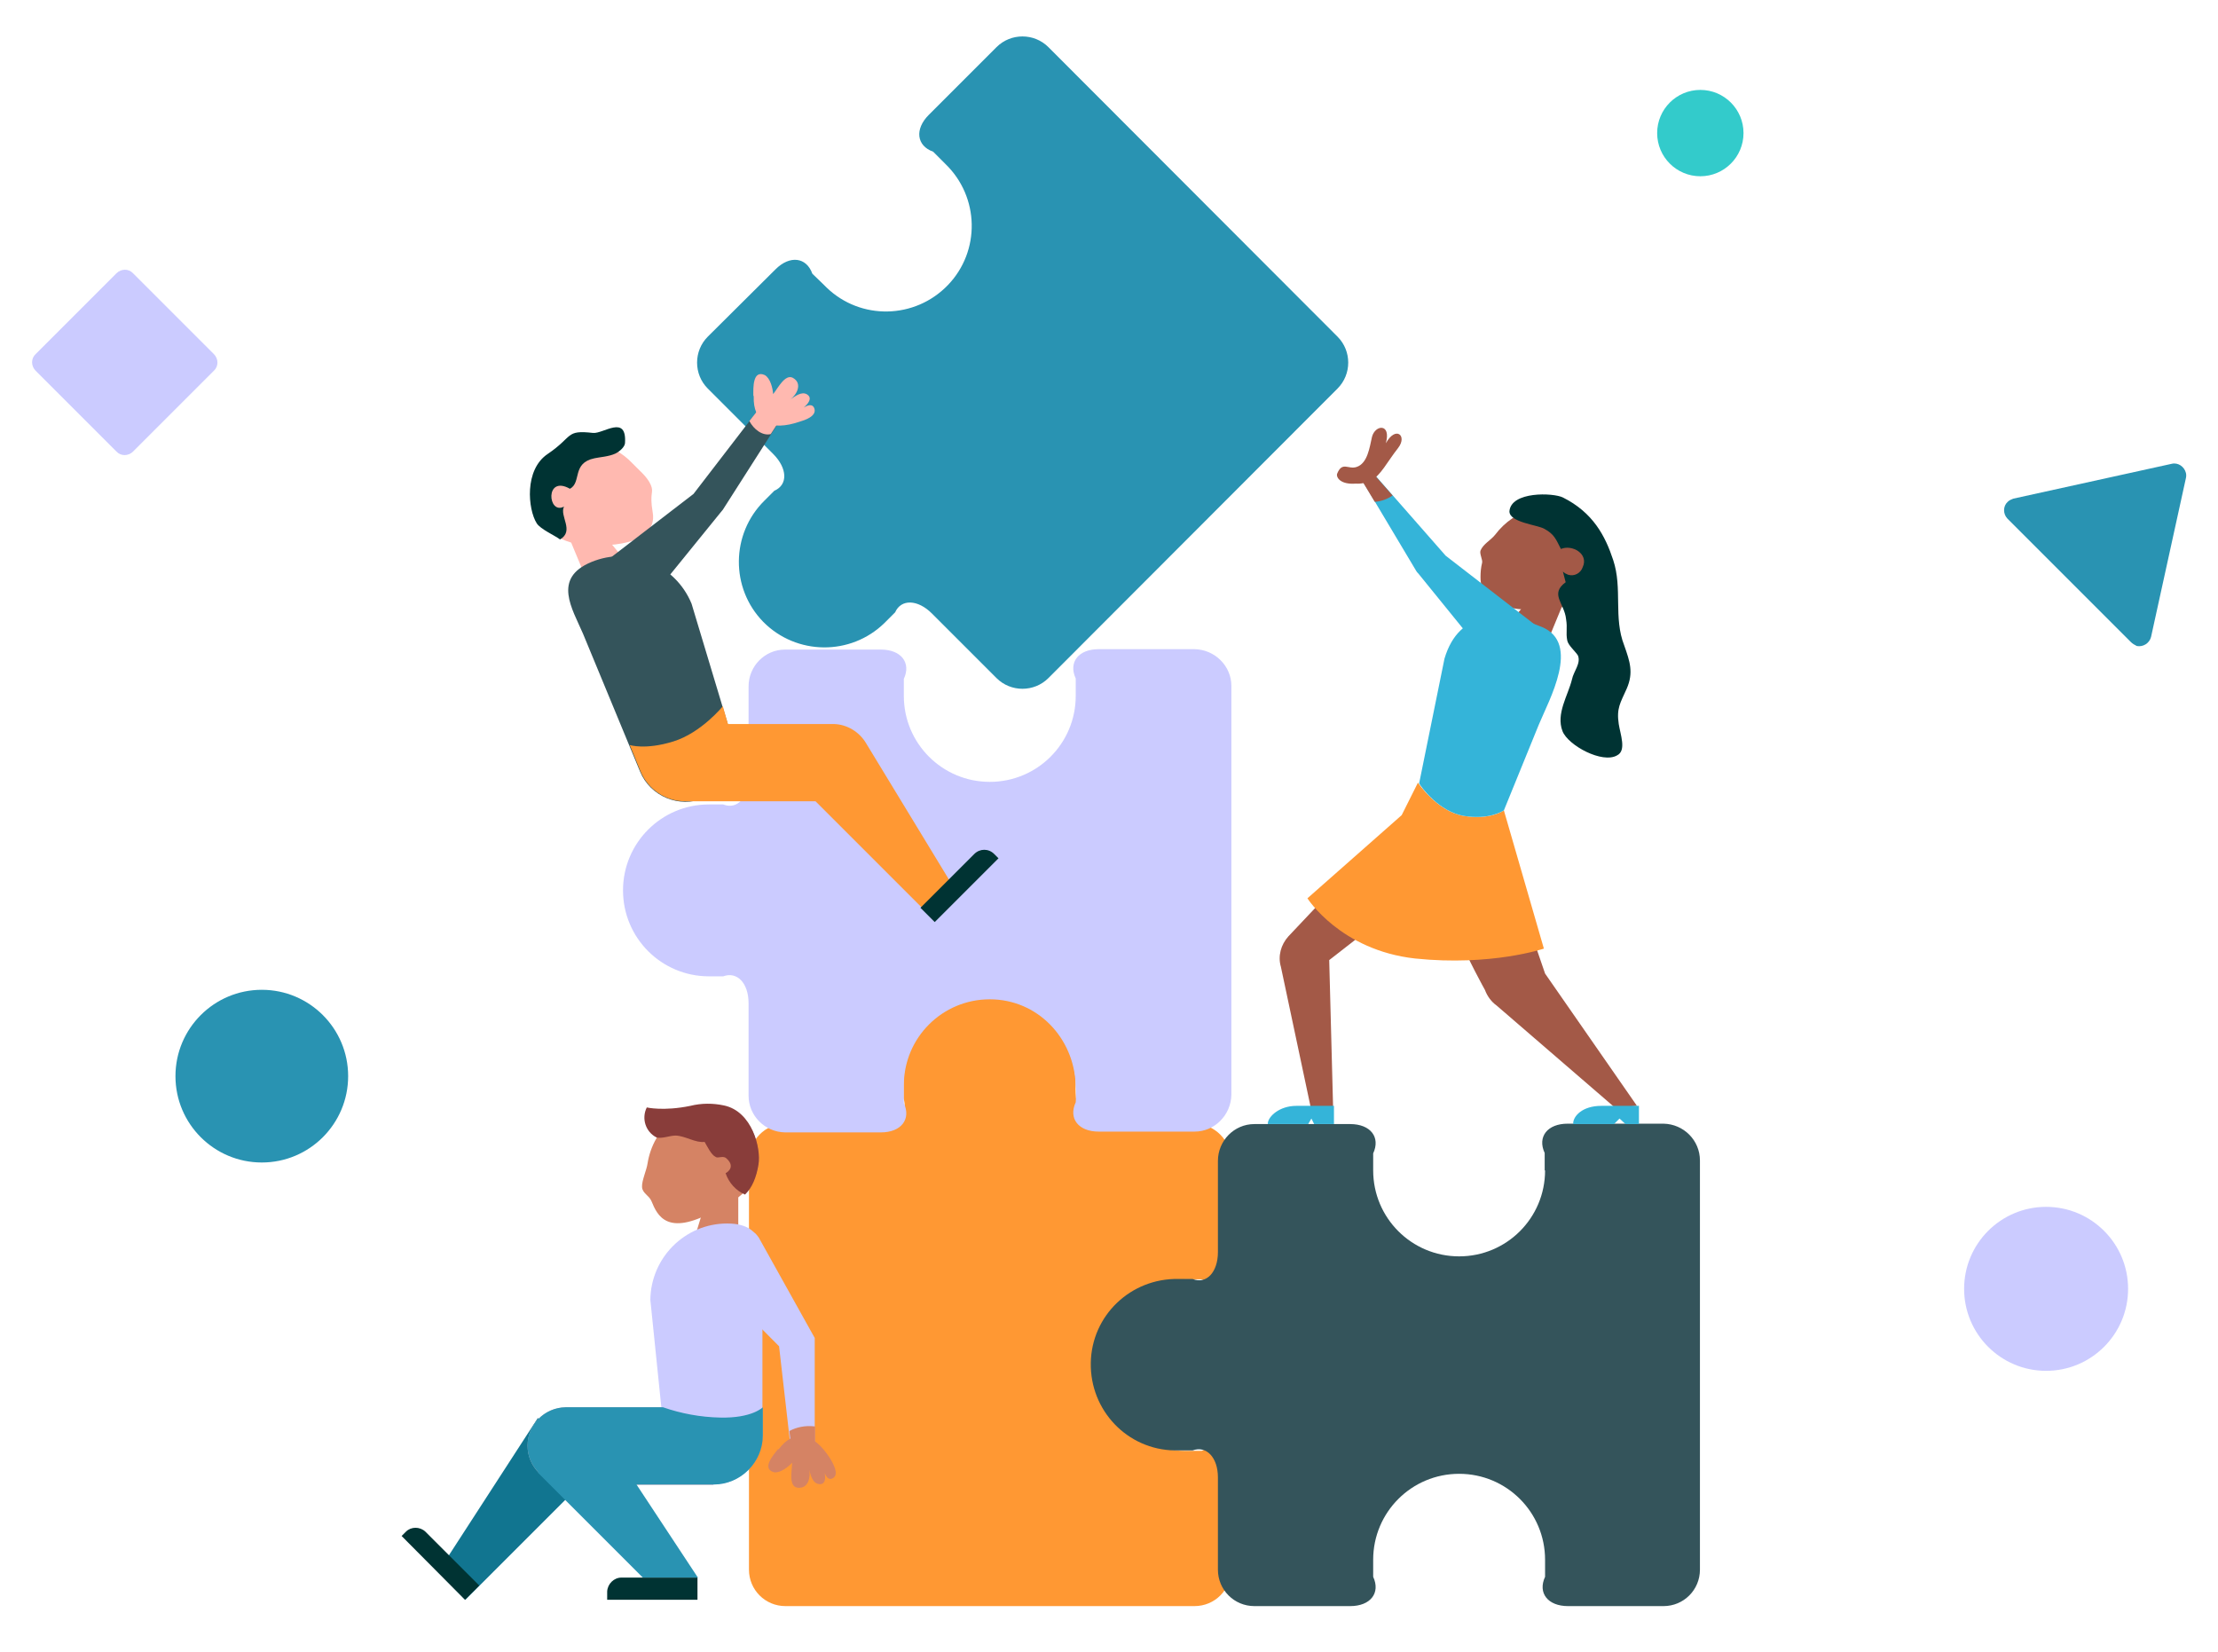 <?xml version="1.0" encoding="UTF-8"?>
<!-- Generator: Adobe Illustrator 27.5.0, SVG Export Plug-In . SVG Version: 6.00 Build 0)  -->
<svg xmlns:v="https://vecta.io/nano" xmlns="http://www.w3.org/2000/svg" xmlns:xlink="http://www.w3.org/1999/xlink" version="1.1" id="Layer_1" x="0px" y="0px" viewBox="0 0 560 417" style="enable-background:new 0 0 560 417;" xml:space="preserve">
<style type="text/css">
	.st0{fill:#FF9833;}
	.st1{fill:#2993B2;}
	.st2{fill:#CBCBFF;}
	.st3{fill:#34545B;}
	.st4{fill:#D58364;}
	.st5{fill:#BDB1C0;}
	.st6{fill:#117590;}
	.st7{fill:#893D3A;}
	.st8{fill:#003333;}
	.st9{fill:#FFB9B0;}
	.st10{fill:#A35947;}
	.st11{fill:#34B4D9;}
	.st12{fill:#33CBCB;}
</style>
<path class="st0" d="M299.1,323h4.3c4.1,1.9,7.4-0.7,7.4-5.8V293  c0-5.1-4.1-9.2-9.2-9.3h-23.3c-5.1,0-7.8-2-6.5-5.5  c-0.2-1.5-0.3-2.9-0.2-4.4c0-12-9.7-21.8-21.7-21.8  s-21.8,9.7-21.8,21.7v3.6c1.3,3.5-1.7,6.4-6.8,6.4h-23  c-5.1,0-9.2,4.2-9.2,9.3v103.3c0,5.1,4.1,9.2,9.2,9.2  h103.3c5.1,0,9.2-4.1,9.2-9.2v-24.2  c0-5.1-3.3-7.7-7.4-5.8h-4.3c-12,0-21.7-9.7-21.7-21.7  C277.5,332.7,287.2,323,299.1,323L299.1,323L299.1,323z"></path>
<path class="st1" d="M208.2,72.1l-3.1-3c-1.5-4.2-5.7-4.7-9.3-1.1l-17.1,17  c-3.6,3.6-3.6,9.5,0,13.1l16.5,16.5c3.6,3.6,3.8,7.8,0.3,9.3l-2.5,2.5  c-8.5,8.4-8.6,22.1-0.3,30.6c8.4,8.5,22.1,8.6,30.6,0.3  l2.7-2.7c1.5-3.4,5.7-3.3,9.3,0.3l16.3,16.3  c3.6,3.6,9.5,3.6,13.1,0l73-73.1c3.6-3.6,3.6-9.5,0-13.1  l-73-73.1c-3.6-3.6-9.5-3.6-13.1,0L234.5,29  c-3.6,3.6-3.1,7.8,1.1,9.3l3.1,3.1  c8.6,8.3,8.9,22,0.6,30.6s-22,8.9-30.6,0.6L208.2,72.1  L208.2,72.1z"></path>
<path class="st2" d="M271.6,175.7c0,12-9.7,21.7-21.7,21.7  s-21.7-9.7-21.7-21.7l0,0v-4.3C230.1,167.3,227.5,164,222.4,164h-24.2  c-5.1,0-9.2,4.2-9.2,9.3v23c0,5.1-2.9,8.2-6.4,6.8H179  c-12,0-21.7,9.7-21.7,21.7S167,246.5,179,246.5h3.6  c3.5-1.3,6.4,1.7,6.4,6.8v23.3c0,5.1,4.1,9.2,9.2,9.3  h24.2c5.1,0,7.7-3.3,5.8-7.4V274c0-12,9.7-21.7,21.7-21.7l0,0  c12,0,21.3,9.7,21.7,21.7c0.1,1.4,0.1,2.9,0,4.3  c-1.9,4.1,0.7,7.4,5.8,7.4h24.2c5.1,0,9.2-4.2,9.3-9.3  V173.2c0-5.1-4.2-9.2-9.3-9.3h-24.2  c-5.1,0-7.7,3.3-5.8,7.4V175.7L271.6,175.7z"></path>
<path class="st3" d="M390.1,295.5c0,12-9.7,21.7-21.7,21.7S346.7,307.5,346.7,295.5  v-4.3c1.9-4.1-0.7-7.4-5.8-7.4h-24.2  c-5.1,0-9.2,4.2-9.2,9.3v23c0,5.1-2.9,8.2-6.4,6.8h-3.6  c-12-0.2-21.9,9.2-22.1,21.2S284.6,366,296.6,366.2h4.5  c3.5-1.3,6.4,1.8,6.4,6.8v23.3c0,5.1,4.1,9.2,9.2,9.2  h24.2c5.1,0,7.7-3.3,5.8-7.4v-4.3c0-12,9.7-21.7,21.7-21.7  s21.7,9.7,21.7,21.7v4.3C388.2,402.2,390.8,405.5,395.9,405.5H420  c5.1,0,9.2-4.1,9.2-9.2V293c0-5.1-4.1-9.2-9.2-9.3h-24.2  c-5.1,0-7.7,3.3-5.8,7.4V295.5H390.1z"></path>
<g>
	<path class="st4" d="M183,279.8C172.4,277.6,164.9,285,163.5,293.7   c-0.2,1.6-1.5,4.4-1.4,6s1.8,2.1,2.4,3.6   C166,307,168.5,312.1,179.9,306c3.3-1.8,10.4-4.3,11.6-11.9   C192.1,289.9,190.1,281.2,183,279.8L183,279.8z"></path>
	<path class="st4" d="M173,320.3l13.4-1.7V300h-7.2L173,320.3z"></path>
</g>
<path class="st5" d="M142.6,355.3h37.5v19.6h-37.5V355.3z"></path>
<path class="st6" d="M149.6,371.8l-32.1,32.1l-6.9-7L135.8,358L149.6,371.8z"></path>
<path class="st5" d="M133.2,365c0-5.4,4.4-9.7,9.7-9.7  s9.7,4.4,9.7,9.7c0,5.4-4.4,9.7-9.7,9.7  S133.2,370.4,133.2,365L133.2,365z"></path>
<path class="st2" d="M183.6,308.9c10.7,0,8.9,9,8.9,15.9v37.6  c0,6.8-5.6,12.4-12.4,12.4s-12.4-5.6-12.4-12.4l-3.5-34.2  C164.3,317.6,172.9,308.9,183.6,308.9z"></path>
<path class="st1" d="M192.6,355.3c0,0-2.7,2.8-10.8,2.6  c-4.9-0.1-9.8-1-14.4-2.6h-24.6c-5.4,0.1-9.7,4.5-9.6,9.8  c0,2.5,1,4.8,2.7,6.6l-0.1,0.1l26.5,26.5h13.9l-15.5-23.5h19.5  c6.8,0,12.4-5.6,12.4-12.4L192.6,355.3L192.6,355.3z"></path>
<path class="st7" d="M165.8,287.2c-2.8-1.4-3.9-4.8-2.5-7.6  c0,0,4.2,1,11-0.4C177.1,278.5,180,278.5,182.8,279.1  c7.1,1.5,9.4,10.8,8.7,14.9c-0.5,3.2-1.6,5.9-3.4,7.6  c-2.3-1-4.1-3-4.9-5.4c0.8-0.4,2.5-1.9,0-3.9  c-0.8-0.5-2,0.2-2.5-0.2c-1.1-0.5-2.1-2.6-2.8-3.8  c-2.3,0.3-4.8-1.5-7.3-1.6C169.1,286.7,167.3,287.5,165.8,287.2z"></path>
<path class="st8" d="M156.9,398.3h19.2v5.6h-22.8v-2.1  C153.4,399.9,155,398.3,156.9,398.3z"></path>
<path class="st8" d="M107.4,386.7L121,400.3l-3.6,3.6l-16-16.1L102.5,386.7  C103.8,385.4,106,385.4,107.4,386.7z"></path>
<path class="st2" d="M191.6,312.5c-0.2-0.3-0.5-0.7-0.8-1  c-3.4-2.8-8.4-2.4-11.3,1c-2.5,3-2.5,7.3,0,10.3  c0.3,0.3,0.6,0.5,1,0.8l0,0l16.2,16.3l3,26.2h6v-28.3L191.6,312.5  L191.6,312.5z"></path>
<path class="st4" d="M196.4,365.9c-1.1,1.4-4.2,4.9-1,5.8  c1.5,0.3,3.6-1.3,4.6-2.4c0,1.7-1,5.9,1.3,6.3  c2.9,0.4,3.4-2.9,3-4.5c0.4,1.3,0.8,3.4,2.5,3.6  c2.4,0.3,1.4-3.6,0.8-4.9c0.3,1.3,1,4.4,2.7,3.4  s-0.1-3.9-0.6-4.8c-4.4-7-9.3-7.6-13.1-2.5H196.4z"></path>
<path class="st4" d="M205.8,366v-5.8c-0.1-0.1-0.3-0.1-0.4-0.1  c-2.1-0.2-4.3,0.2-6.1,1.2l0.6,4.8h5.9V366z"></path>
<path class="st9" d="M138.7,114.7c7.7-5.2,15.9-3.1,21,2.3  c1.5,1.6,3.7,3.3,4.6,5.4s-0.4,1.8,0.5,7  c0.7,4-2,8.1-13.2,8.3c-3.8,0.1-11.3,0-15.2-6.5  C134.2,127.6,132.7,118.8,138.7,114.7L138.7,114.7z"></path>
<path class="st9" d="M163.5,148.4l-13.1,3.5l-7.1-17.1l6.7-2.8L163.5,148.4z"></path>
<path class="st3" d="M149.3,141.9C139.4,146,144.5,153.7,147.2,160l14.4,34.8  c2.6,6.3,9.9,9.3,16.2,6.7s9.3-9.9,6.7-16.2l-9.9-32.9  C170.5,142.5,159.2,137.8,149.3,141.9L149.3,141.9z"></path>
<path class="st0" d="M240.1,222.9l-21.4-35.2  c-1.7-2.9-4.8-4.8-8.1-4.9h-26.8l-1.3-4.5c0,0-5.4,6.7-12.5,8.9  s-11,0.9-11,0.9l2.7,6.6c1.9,4.6,6.4,7.7,11.5,7.6h32.7l27.5,27.5  L240.1,222.9L240.1,222.9z"></path>
<path class="st8" d="M150.1,115.7c1.3-0.3,3.6-0.4,5.3-1.2  c1-0.5,2.3-1.6,2.4-2.6c0.5-7.4-5.5-2.3-8.1-2.6  c-7-0.8-4.9,0.9-11.4,5.3c-6,4-5,14-2.8,17.5  c0.9,1.5,4.8,3.2,5.9,4.1c3.7-2.2-0.2-5.9,1-8.3  c-4.1,2.2-4.9-8.1,1.5-4.5C146.9,121.8,144.3,116.9,150.1,115.7  L150.1,115.7z"></path>
<path class="st3" d="M196.8,106.3l-4.4-4.1l-17.3,22.5L151.3,143  c-0.4,0.2-0.7,0.4-1.1,0.7c-3.3,2.9-3.6,8-0.7,11.3  c2.6,2.9,6.8,3.5,10.1,1.6c0.3-0.2,0.6-0.5,0.9-0.8l0,0l21.5-26.5  c0.2-0.2,0.3-0.4,0.5-0.6L196.8,106.3z"></path>
<g>
	<path class="st9" d="M190.2,99.8c0-1.8-0.2-6.5,2.9-5.1   c1.4,0.8,2,3.3,2.1,4.8c1.1-1.3,3-5.2,5-4.1   c2.6,1.5,0.8,4.4-0.6,5.4c1.1-0.7,2.8-2.1,4.2-1.2   c2,1.3-1.2,3.7-2.4,4.4c1-0.8,3.5-2.8,4.2-0.9   c0.7,2-2.5,3-3.5,3.3c-7.8,2.7-12,0.1-11.8-6.3L190.2,99.8   L190.2,99.8z"></path>
	<path class="st9" d="M192.4,102.2l-3.2,4.1c1.1,2.1,3.3,3.8,5.4,3.3   l2.2-3.4L192.4,102.2z"></path>
</g>
<path class="st8" d="M246,215.6l-13.6,13.6L236,232.8l16.1-16.1L251,215.6  C249.6,214.2,247.4,214.2,246,215.6L246,215.6z"></path>
<path class="st10" d="M375,164.7l13.1,3.6l7.1-17.2L388.5,148.4L375,164.7z M360.5,223  l-11.6-11.6l-23.6,25c-1.9,2.1-2.7,5-1.9,7.7l0,0l7.7,36.3h5.5l-1-38  L360.5,223z M413.3,279.2l-23.2-33.4l-8.3-24.2c0.3-0.5,0.6-1,0.8-1.5  l-1.8-5.6l-15.9-8.3l-1.8,5.9  c-4.9,8.2,11.8,37.8,11.8,37.8l0,0c0.6,1.6,1.6,3,3,4l29.9,25.8  L413.3,279.2z"></path>
<path class="st11" d="M404.3,279.2h9.5v4.6h-3.4l-1.5-1.4L407.5,283.8h-10.3v-0.2  C397.2,281.9,399.4,279.2,404.3,279.2L404.3,279.2z M327.3,279.2h9.5  v4.6h-5l-0.7-1.4l-0.8,1.4h-10.2v-0.2  C320.2,281.9,323,279.2,327.3,279.2z"></path>
<path class="st0" d="M358,197.6l-4.1,8.2l-23.8,21c0,0,8.3,13.1,27.2,15.2  c19.2,2,32.5-2.5,32.5-2.5l-10.1-34.9c0,0-3.3,2.5-10.1,1.4S358,197.6,358,197.6z"></path>
<path class="st11" d="M369.6,206c6.3,1,9.6-1.1,10.1-1.4L388.5,183  c2.6-6.3,10.7-20.6,0.8-24.7s-20.9-4.5-24.6,8l-6.4,31.5  C358.9,198.8,363.3,204.9,369.6,206L369.6,206z"></path>
<path class="st10" d="M399.8,131.1C391.4,125.4,382.4,128.5,377.5,135  c-1.1,1.4-3,2.3-3.7,4c-0.3,0.8,0.6,2.4,0.4,3.1  c-0.3,1.2-0.4,2.4-0.4,3.6c0,4,2,8.1,13.2,8.3  c3.8,0.1,11.3,0,15.2-6.5C404.3,144,405.8,135.1,399.8,131.1  L399.8,131.1z"></path>
<path class="st11" d="M389.9,159.3c-0.3-0.2-0.7-0.5-1.1-0.6L365,140.3  l-18.6-21.2l-3,1.3l14.2,23.8c0.1,0.2,0.3,0.4,0.5,0.6l0,0l21.5,26.5  c0.3,0.3,0.6,0.6,0.9,0.8c3.3,2.9,8.4,2.6,11.3-0.7  s2.6-8.4-0.7-11.3C390.7,159.8,390.3,159.5,389.9,159.3  L389.9,159.3L389.9,159.3z"></path>
<g>
	<path class="st10" d="M342.3,122.1c-3.9,0.3-5-1.6-4.7-2.5   c1.3-3.2,2.8-1,4.9-1.7c2.8-0.9,3.3-5,3.9-7.6   c0.8-3.1,4.9-3.5,3.5,1.6c2.5-4.5,5.5-1.9,3.1,1.2   c-2.9,3.7-4.3,6.8-6.8,8.2C345,121.9,343.6,122.2,342.3,122.1z   "></path>
	<path class="st10" d="M346.3,119.1l-3,1.3l3.8,6.3   c1.6-0.1,3.2-0.7,4.5-1.6C351.6,125.1,346.3,119.1,346.3,119.1   z"></path>
</g>
<path class="st8" d="M395.3,147c-4.1,3-0.3,5.3,0.1,9.3  c0.4,2.4-0.1,3.4,0.3,5.4c0.2,1.2,2.1,2.8,2.7,3.8  c0.8,2-1.1,4-1.5,6c-1,4.1-4.1,8.7-2.4,13.1  c1.4,3.6,10.1,8.3,13.8,6.1c2.4-1.2,0.8-5.3,0.4-7.9  c-0.6-4,0.4-5.3,2-8.9c1.8-4.1,0.8-6.9-0.6-10.9  c-2.8-7.1-0.4-14.4-2.8-21.6c-2-6.1-5.1-12-12.7-15.8  c-2.4-1.2-13.1-1.6-13.5,3.5c0,2.8,7,3.4,8.8,4.4  c2.6,1.4,3,2.8,4.2,5.1c2.8-1.2,7.1,1.2,5.5,4.6  c-0.5,1.5-2.1,2.4-3.7,1.9c-0.5-0.2-0.9-0.4-1.3-0.8L395.3,147  L395.3,147z"></path>
<circle class="st1" cx="66.1" cy="271.7" r="21.8"></circle>
<circle class="st2" cx="516.6" cy="325.4" r="20.7"></circle>
<circle class="st12" cx="429.3" cy="33.6" r="10.9"></circle>
<path class="st2" d="M33.6,69L54,89.4c1.2,1.2,1.2,3.1,0,4.2L33.6,114  c-1.2,1.2-3.1,1.2-4.2,0L9,93.6C7.8,92.4,7.8,90.5,9,89.4  L29.4,69C30.6,67.8,32.5,67.8,33.6,69z"></path>
<path class="st1" d="M538,162.1l-31.2-31.2c-1.1-1.2-1.1-3.1,0.1-4.2  c0.4-0.4,0.9-0.6,1.4-0.8l40-8.8  c1.6-0.4,3.2,0.7,3.6,2.3c0.1,0.4,0.1,0.9,0,1.3  l-8.8,40.1c-0.4,1.6-2,2.6-3.6,2.3  C538.9,162.8,538.4,162.5,538,162.1L538,162.1z"></path>
</svg>
